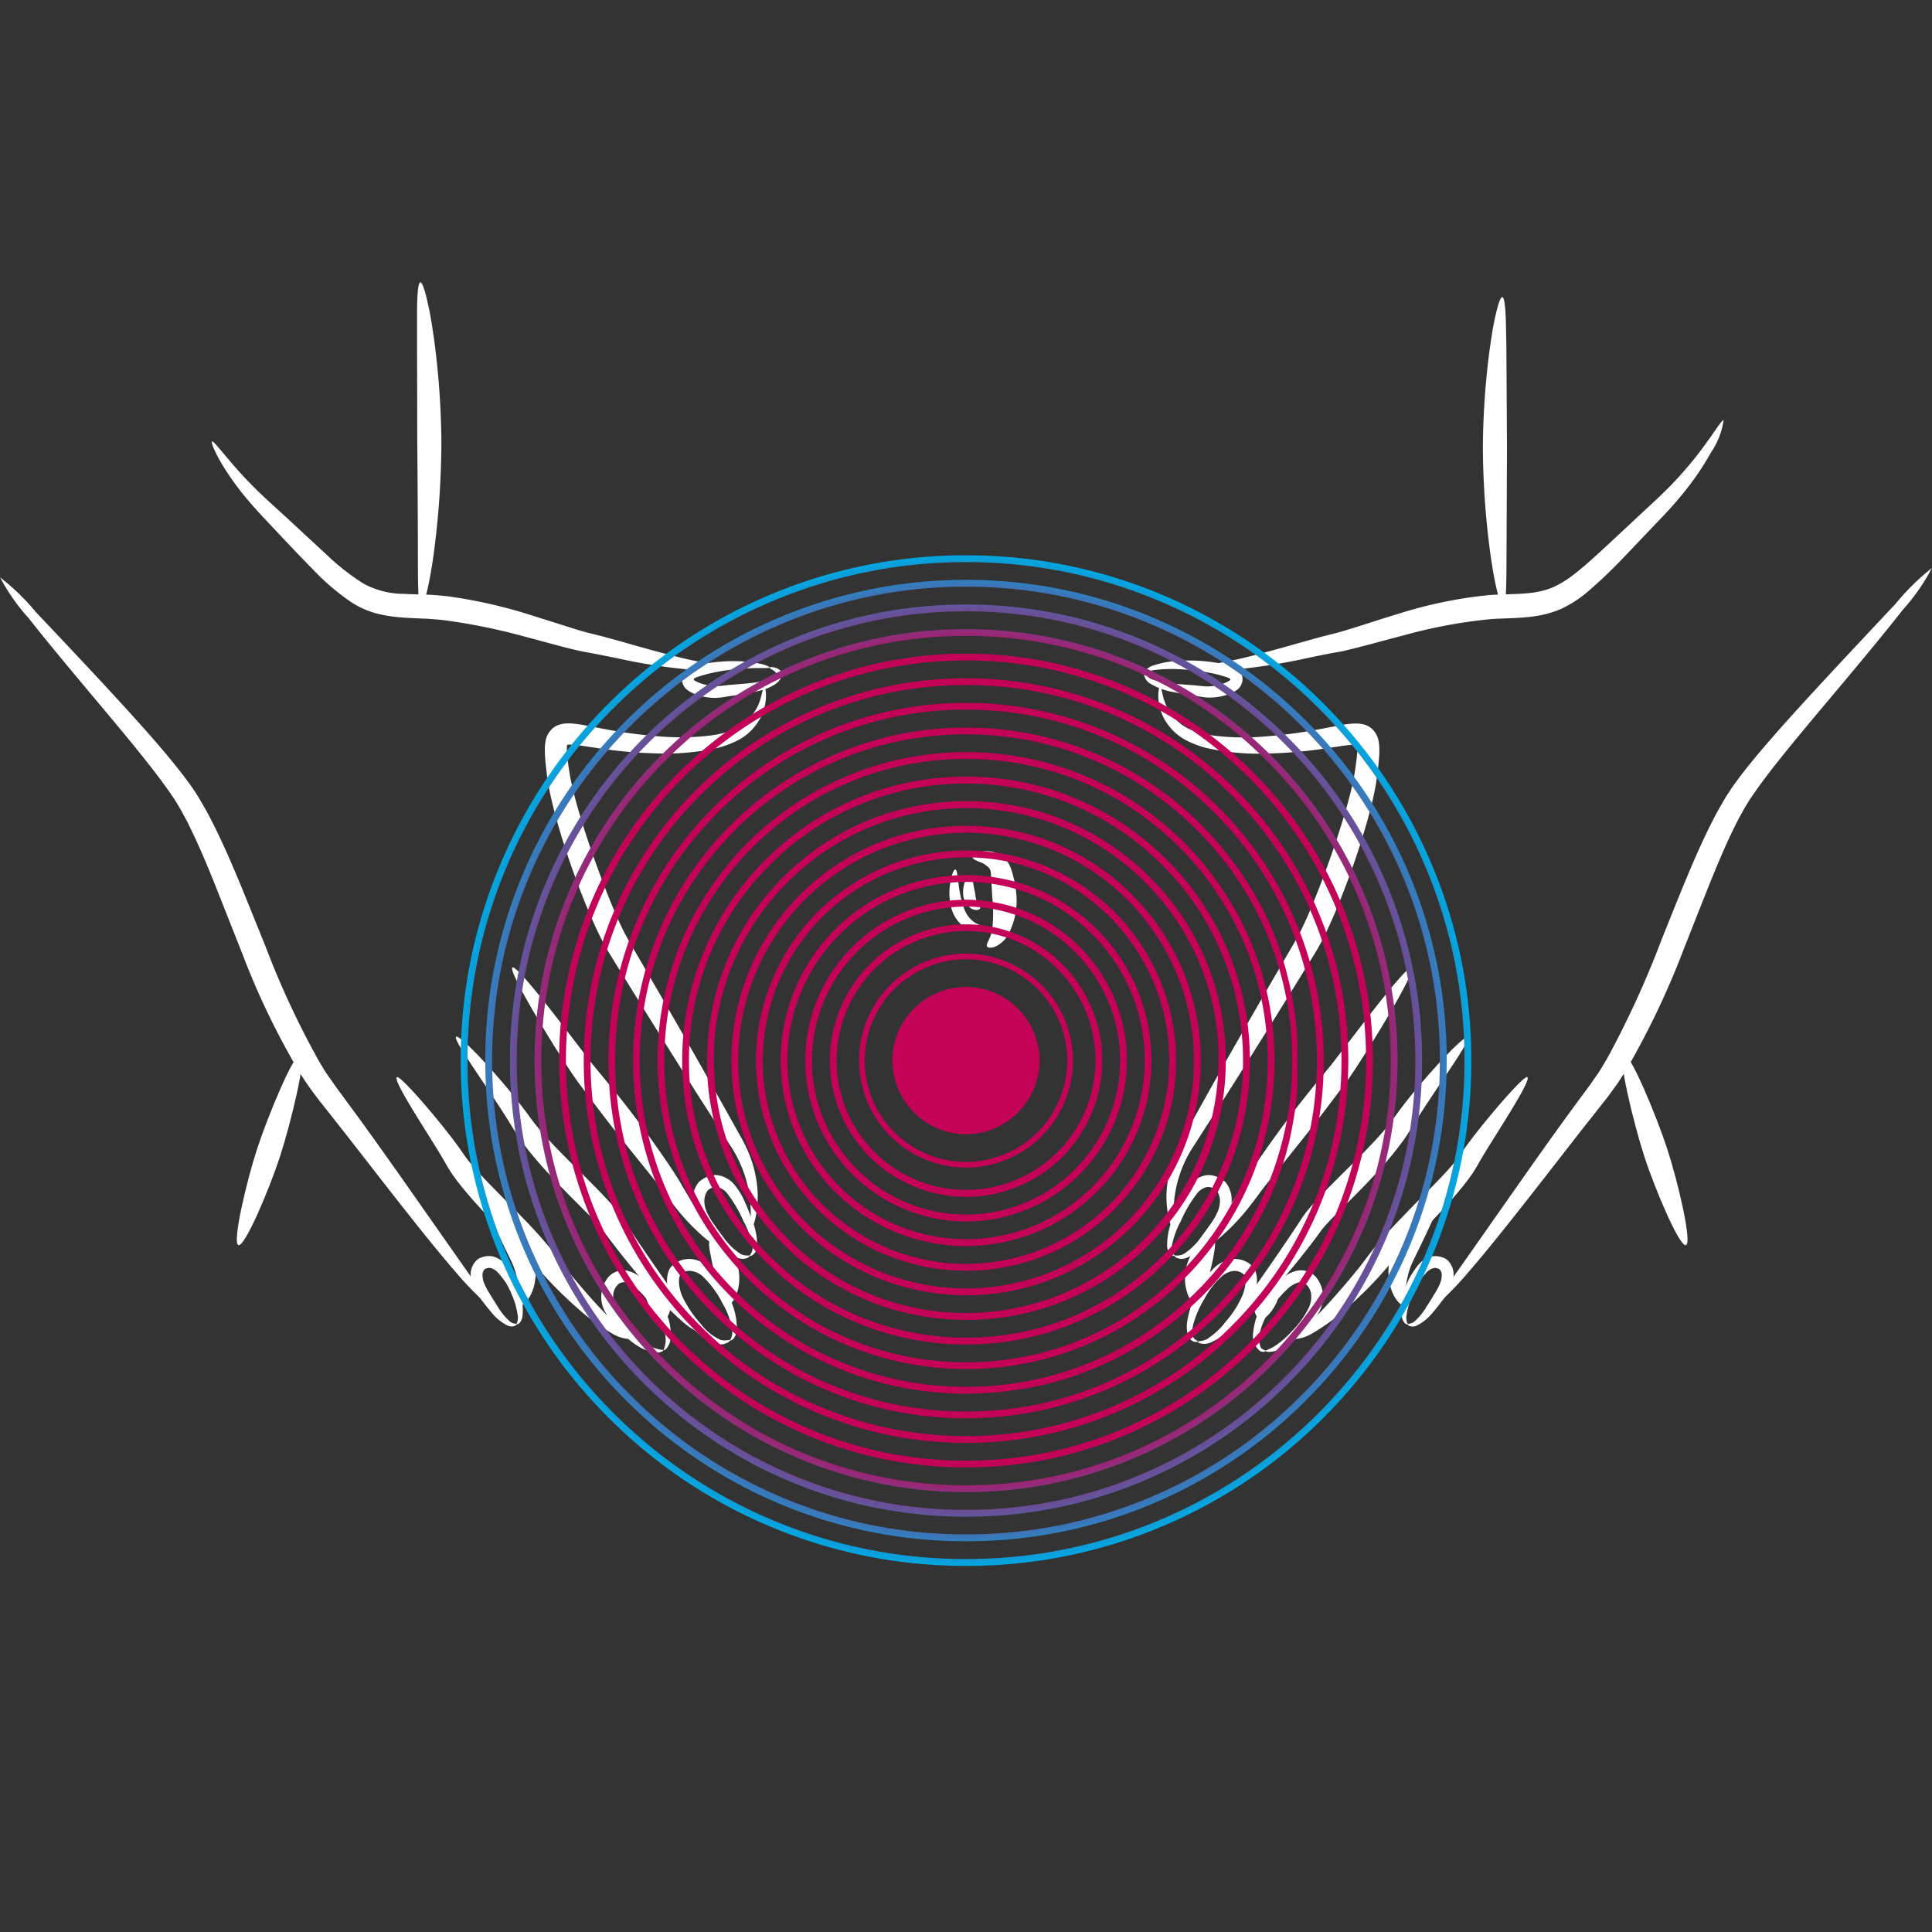 <svg xmlns="http://www.w3.org/2000/svg" xmlns:xlink="http://www.w3.org/1999/xlink" width="130" height="130" viewBox="0 0 130 130">
  <rect x="0" y="0" width="130" height="130" fill="#333333" stroke="none"/>
  <defs>
    <clipPath id="clip-path">
      <rect id="Rectangle_2572" data-name="Rectangle 2572" width="130" height="130" transform="translate(642 1342)" fill="none" stroke="#707070" stroke-width="1"/>
    </clipPath>
    <clipPath id="clip-path-2">
      <rect id="Rectangle_2559" data-name="Rectangle 2559" width="130" height="84.822" fill="#fff"/>
    </clipPath>
    <radialGradient id="radial-gradient" cx="0.5" cy="0.5" r="0.5" gradientUnits="objectBoundingBox">
      <stop offset="0" stop-color="#c40257"/>
      <stop offset="0.798" stop-color="#c40257"/>
      <stop offset="1" stop-color="#00a9e3"/>
    </radialGradient>
  </defs>
  <g id="Mask_Group_141" data-name="Mask Group 141" transform="translate(-642 -1342)" clip-path="url(#clip-path)">
    <g id="Group_25135" data-name="Group 25135" transform="translate(0 1.411)">
      <g id="Group_25130" data-name="Group 25130" transform="translate(642 1359.589)">
        <g id="Group_25094" data-name="Group 25094" clip-path="url(#clip-path-2)">
          <path id="Path_7479" data-name="Path 7479" d="M55.889,38.522c-.049-.108.045-.263.138-.461a2.589,2.589,0,0,0,.228-.771,10.278,10.278,0,0,0-.01-2.1c-.018-.311-.039-.7-.063-1.119-.043-.518,0-.6-.137-.806a1.6,1.6,0,0,0-.684-.435c-.241-.1-.415-.176-.435-.287s.138-.251.443-.346a1.816,1.816,0,0,1,.57-.074,1.66,1.66,0,0,1,1.461.927,1.75,1.75,0,0,1,.1.231c.03.081.057.163.07.21.033.114.066.228.093.341a7.127,7.127,0,0,1,.207,1.257,4.828,4.828,0,0,1-.548,2.631,1.892,1.892,0,0,1-.891.827c-.3.11-.5.067-.537-.029" transform="translate(10.522 6.155)" fill="#fff"/>
          <path id="Path_7480" data-name="Path 7480" d="M56.039,37.109c.012.1-.413.278-1.009.1a1.786,1.786,0,0,1-.805-.54,2.357,2.357,0,0,1-.436-.766,4.017,4.017,0,0,1-.132-1.764c.075-.572.247-1,.357-.985s.144.459.217.988a7.383,7.383,0,0,0,.325,1.5,1.965,1.965,0,0,0,.71,1.049c.356.242.772.3.773.418" transform="translate(10.271 6.352)" fill="#fff"/>
          <path id="Path_7481" data-name="Path 7481" d="M55.537,35.677c0,.056-.061.1-.169.125a.368.368,0,0,1-.194,0,.586.586,0,0,1-.236-.086,1.225,1.225,0,0,1-.535-.844,1.992,1.992,0,0,1,.091-.908c.1-.284.24-.487.35-.465s.169.248.222.51c.061.321.108.576.138.73a2.511,2.511,0,0,0,.114.545c.052.157.226.275.219.392" transform="translate(10.418 6.417)" fill="#fff"/>
          <path id="Path_7482" data-name="Path 7482" d="M33.046,65.609c-.018.052-.322-.079-.722-.444a20.647,20.647,0,0,1-1.562-1.647C29.5,62.075,27.848,60,26.02,57.658L23.171,54,21.69,52.122c-.248-.3-.5-.646-.746-.982s-.475-.682-.7-1.027a51.018,51.018,0,0,1-3.91-8.057c-.471-1.19-1-2.529-1.566-3.96S13.6,35.165,12.887,33.69l-.268-.554-.292-.539c-.188-.368-.4-.7-.616-1.046-.453-.682-.957-1.355-1.469-2.017-1.028-1.325-2.1-2.607-3.123-3.831-2.049-2.443-3.9-4.649-5.179-6.286A13.39,13.39,0,0,1,.007,16.66,15.171,15.171,0,0,1,2.418,19c1.426,1.506,3.4,3.59,5.565,5.942,1.08,1.181,2.209,2.425,3.309,3.744.548.661,1.09,1.338,1.6,2.059.251.369.5.747.71,1.128l.326.568.3.574c.782,1.529,1.426,3.05,2.02,4.479.578,1.426,1.116,2.761,1.6,3.949a58.028,58.028,0,0,0,3.675,7.874c.2.329.4.665.622.972s.431.629.682.956l1.427,1.942c.935,1.292,1.84,2.569,2.7,3.782,1.7,2.424,3.217,4.588,4.316,6.153.545.78,1,1.391,1.306,1.817s.5.608.481.665" transform="translate(0 3.191)" fill="#fff"/>
          <path id="Path_7483" data-name="Path 7483" d="M29.666,59.568c.012.021-.025.076-.135.123a.668.668,0,0,1-.485-.037,3.349,3.349,0,0,1-1.128-.951c-.184-.214-.367-.447-.547-.685a5.479,5.479,0,0,1-.524-.788,2.225,2.225,0,0,1-.269-1,1.324,1.324,0,0,1,.431-.988.767.767,0,0,1,.282-.158,1.426,1.426,0,0,1,.247-.073,1.294,1.294,0,0,1,.584.012,1.749,1.749,0,0,1,.915.657,4.518,4.518,0,0,1,.291.415l.129.2c.042.075.094.162.127.238a5.385,5.385,0,0,1,.329.92,4.063,4.063,0,0,1,.153,1.576.8.8,0,0,1-.212.472c-.1.087-.182.083-.187.062s.027-.076.056-.16a.95.95,0,0,0,.027-.391,5.318,5.318,0,0,0-.382-1.38,5.817,5.817,0,0,0-.375-.782c-.037-.064-.073-.11-.112-.169l-.138-.186c-.092-.12-.182-.238-.275-.338a1.065,1.065,0,0,0-.53-.366.517.517,0,0,0-.234.006,1.531,1.531,0,0,0-.161.054.56.56,0,0,0-.169.394,1.608,1.608,0,0,0,.15.658,5.938,5.938,0,0,0,.405.73c.153.25.3.493.449.719a4.342,4.342,0,0,0,.821,1.019c.238.2.437.136.468.192" transform="translate(5.091 10.533)" fill="#fff"/>
          <path id="Path_7484" data-name="Path 7484" d="M38.134,61.153c.012.023-.039.086-.17.132a1.1,1.1,0,0,1-.571.017,3.9,3.9,0,0,1-1.6-.881,8.77,8.77,0,0,1-.811-.765,4.493,4.493,0,0,1-.713-.975,2.09,2.09,0,0,1,.133-2.4l-.051.062c.021-.031.036-.048.049-.064a1.386,1.386,0,0,1,.541-.394,1.308,1.308,0,0,1,.722-.075,2.282,2.282,0,0,1,1.174.655,5.588,5.588,0,0,1,.436.472c.124.169.254.336.368.508a7.754,7.754,0,0,1,.6,1.053,3.387,3.387,0,0,1,.365,1.971,1.192,1.192,0,0,1-.254.572c-.1.118-.2.137-.211.11a1.835,1.835,0,0,0,.15-.714,3.532,3.532,0,0,0-.561-1.675,8.087,8.087,0,0,0-.632-.922c-.117-.153-.244-.293-.365-.438a5.071,5.071,0,0,0-.393-.379,1.627,1.627,0,0,0-.788-.425.565.565,0,0,0-.521.2s-.008.011,0,0l-.052.063a.957.957,0,0,0-.147.256,1.131,1.131,0,0,0-.076.368,1.821,1.821,0,0,0,.191.866A6.542,6.542,0,0,0,36.176,60a4.535,4.535,0,0,0,1.306,1,2.892,2.892,0,0,0,.652.153" transform="translate(6.504 10.688)" fill="#fff"/>
          <path id="Path_7485" data-name="Path 7485" d="M41.908,60.616c.011.025-.037.082-.154.155a.94.94,0,0,1-.593.118,3.244,3.244,0,0,1-1.646-.981,7.135,7.135,0,0,1-1.474-1.868,3.371,3.371,0,0,1-.366-1.2,2.309,2.309,0,0,1,.032-.634,1.658,1.658,0,0,1,.1-.317.6.6,0,0,1,.124-.2,1.078,1.078,0,0,1,.122-.123,1.667,1.667,0,0,1,1.249-.411,2.153,2.153,0,0,1,1.258.6,4.34,4.34,0,0,1,.817,1.047,9.393,9.393,0,0,1,.554,1.106,4.38,4.38,0,0,1,.431,2,1.037,1.037,0,0,1-.228.611c-.117.12-.219.12-.225.1s.045-.079.091-.191a1.146,1.146,0,0,0,.046-.523,4.978,4.978,0,0,0-.634-1.749,6.5,6.5,0,0,0-1.343-1.834,1.443,1.443,0,0,0-.826-.373.906.906,0,0,0-.649.222.3.3,0,0,0-.044.044s0,0,0,0a.98.98,0,0,0-.049.156,1.654,1.654,0,0,0-.03.409,2.86,2.86,0,0,0,.249.941,7.7,7.7,0,0,0,1.213,1.791,3.505,3.505,0,0,0,1.294,1.068c.375.125.661-.031.684.037" transform="translate(7.216 10.564)" fill="#fff"/>
          <path id="Path_7486" data-name="Path 7486" d="M42.958,55.841c.012.021-.035.082-.157.143a.867.867,0,0,1-.579.026,3.61,3.61,0,0,1-1.48-1.049c-.242-.251-.483-.528-.717-.814a4.7,4.7,0,0,1-.66-.981,2.452,2.452,0,0,1-.251-1.224,2.076,2.076,0,0,1,.144-.6,1.825,1.825,0,0,1,.138-.267,1.239,1.239,0,0,1,.087-.125.608.608,0,0,1,.144-.148,1.958,1.958,0,0,1,.511-.292,1.409,1.409,0,0,1,.69-.089,1.867,1.867,0,0,1,1.163.721,4.882,4.882,0,0,1,.641,1.081c.163.369.3.722.433,1.075a4.684,4.684,0,0,1,.391,1.9.8.8,0,0,1-.276.572c-.124.092-.212.091-.22.071-.035-.058.24-.212.18-.649a5.692,5.692,0,0,0-.6-1.673,8.721,8.721,0,0,0-1.112-1.889,1.162,1.162,0,0,0-.688-.421.9.9,0,0,0-.6.225c-.014.011,0,0-.011.011a.7.7,0,0,0-.043.062,1.052,1.052,0,0,0-.08.15,1.391,1.391,0,0,0-.1.359,1.8,1.8,0,0,0,.144.848,4.485,4.485,0,0,0,.512.877c.206.3.412.581.615.845a4.152,4.152,0,0,0,1.155,1.127c.342.187.6.067.628.127" transform="translate(7.492 9.657)" fill="#fff"/>
          <path id="Path_7487" data-name="Path 7487" d="M43.123,57.257c.014.02,0,.068-.068.107a.452.452,0,0,1-.311.015A2.416,2.416,0,0,1,41.9,56.9a14.368,14.368,0,0,1-2.1-2.218c-.186-.235-.373-.479-.558-.736-.1-.136-.175-.235-.266-.356s-.187-.24-.282-.361l-1.18-1.468c-.788-.976-1.548-1.926-2.166-2.725L34.329,47.7l-.562-.748c-.189-.255-.385-.506-.595-.807-.769-1.119-1.5-2.293-2.154-3.377-1.307-2.167-2.265-3.955-2.079-4.08s1.48,1.435,3.027,3.431l2.408,3.135,1.208,1.466c.385.473.739.92,1.05,1.321.622.8,1.349,1.784,2.078,2.818.365.52.729,1.047,1.08,1.585.086.136.173.272.259.406s.179.293.247.416c.147.259.3.512.447.759.6.985,1.169,1.848,1.6,2.43a4.91,4.91,0,0,0,.536.626c.127.125.2.126.242.174" transform="translate(5.539 7.411)" fill="#fff"/>
          <path id="Path_7488" data-name="Path 7488" d="M42.32,62.424c0,.027-.035.05-.119.056a.828.828,0,0,1-.294-.08,4.075,4.075,0,0,1-.85-.578,23.312,23.312,0,0,1-2.334-2.364c-.864-.978-1.775-2.09-2.623-3.214-.207-.269-.438-.61-.589-.79-.2-.228-.411-.458-.632-.683L33.61,53.5c-.784-.791-1.772-1.79-2.73-2.949-.24-.288-.475-.591-.7-.907s-.453-.664-.641-.969c-.373-.616-.767-1.221-1.147-1.8-1.531-2.3-2.81-4.124-2.633-4.269s1.761,1.427,3.556,3.585c.447.542.9,1.121,1.348,1.736a16.454,16.454,0,0,0,1.351,1.637c.963,1.041,1.965,1.993,2.75,2.785.393.4.827.834,1.279,1.329.225.245.455.511.686.808.262.356.4.6.6.891.757,1.139,1.568,2.315,2.3,3.366s1.4,1.984,1.889,2.637c.245.326.446.583.586.751s.214.228.22.288" transform="translate(4.931 8.161)" fill="#fff"/>
          <path id="Path_7489" data-name="Path 7489" d="M38.258,62.355c.025.048-.118.157-.371.132a2.6,2.6,0,0,1-.925-.319,13.945,13.945,0,0,1-2.492-1.828c-.454-.4-.916-.838-1.375-1.3-.228-.231-.455-.469-.678-.714l-.332-.374-.162-.192-.147-.167c-.8-.89-1.71-1.753-2.416-2.486s-1.6-1.663-2.484-2.73c-.219-.267-.437-.545-.648-.844a8.75,8.75,0,0,1-.571-.918c-.328-.568-.683-1.134-1.019-1.673-1.352-2.152-2.436-3.913-2.219-4.061.154-.1,1.544,1.388,3.156,3.4.4.505.815,1.038,1.218,1.616a8.561,8.561,0,0,0,.571.775c.2.244.419.487.641.726.889.953,1.8,1.843,2.517,2.577s1.573,1.613,2.413,2.673q.284.377.573.758t.587.733c.4.483.8.951,1.184,1.388a28.932,28.932,0,0,0,2.041,2.121,5.547,5.547,0,0,0,.659.527c.156.106.255.124.278.181" transform="translate(4.289 8.597)" fill="#fff"/>
          <path id="Path_7490" data-name="Path 7490" d="M36.746,56.134c.175-.141.515-.007.778.251a2.186,2.186,0,0,1,.561.869c.172.534.061,1.662-.384,1.753s-1.02-.815-1.169-1.279a2.5,2.5,0,0,1-.063-.89,1.02,1.02,0,0,1,.276-.7" transform="translate(6.984 10.743)" fill="#fff"/>
          <path id="Path_7491" data-name="Path 7491" d="M40.182,53.949c.179-.122.573.075.943.462a3.2,3.2,0,0,1,.82,3.173c-.161.584-.515.977-.726.888s-.285-.481-.422-.929-.307-.944-.405-1.285-.194-.848-.281-1.307-.12-.872.071-1" transform="translate(7.672 10.328)" fill="#fff"/>
          <path id="Path_7492" data-name="Path 7492" d="M27.418,51.624c.175-.141.736.236,1.326.835a8.6,8.6,0,0,1,1.532,2.1,5.738,5.738,0,0,1,.452,1.3,4.046,4.046,0,0,1,.008,1.587c-.193,1-.788,1.6-.974,1.467-.187-.113-.051-.773-.173-1.528a4.855,4.855,0,0,0-.3-1.12c-.141-.344-.334-.709-.471-.995-.28-.579-.688-1.432-1.019-2.164s-.555-1.345-.381-1.486" transform="translate(5.241 9.884)" fill="#fff"/>
          <path id="Path_7493" data-name="Path 7493" d="M45.519,22.8c.05,0,.139.254.125.744a3.3,3.3,0,0,1-.745,1.959,3.493,3.493,0,0,1-1.167.95,6.178,6.178,0,0,1-1.593.559,16.057,16.057,0,0,1-3.758.316,30.47,30.47,0,0,1-4.145-.371l-1.031-.153c-.17-.025-.33-.041-.49-.056l-.224-.013c-.063,0-.1,0-.155,0-.07.008-.08.037-.083.087l-.007.126,0,.214c.008.15.024.312.041.474.038.326.086.674.139,1l.085.478q.054.243.107.483c.149.642.324,1.276.509,1.893.369,1.232.769,2.4,1.149,3.441s.827,2.218,1.356,3.429c.137.3.273.605.422.9s.3.56.485.883q.54.928,1.1,1.889c1.485,2.557,3.025,5.242,4.408,7.692l1.929,3.452c.149.256.285.539.412.813a8.018,8.018,0,0,1,.315.817,7.826,7.826,0,0,1,.336,1.523,6.8,6.8,0,0,1-.092,2.223c-.114.512-.257.773-.309.757s-.023-.3-.017-.8a8.886,8.886,0,0,0-.206-2.079,8.245,8.245,0,0,0-1.229-2.807c-.654-1.021-1.376-2.145-2.134-3.328-1.507-2.372-3.148-4.991-4.7-7.5-.387-.628-.771-1.249-1.145-1.856-.18-.29-.388-.637-.554-.962s-.322-.646-.471-.962c-.576-1.263-1.043-2.457-1.433-3.531s-.788-2.268-1.15-3.553c-.182-.643-.353-1.311-.5-2.007-.035-.174-.069-.35-.1-.527s-.055-.362-.082-.546c-.049-.359-.086-.705-.119-1.076-.014-.188-.027-.377-.031-.578l0-.312c.011-.13.029-.268.05-.4a1.473,1.473,0,0,1,.465-.839,1.352,1.352,0,0,1,.419-.243,2.335,2.335,0,0,1,.469-.093c.124,0,.261-.008.374,0l.305.029c.191.025.381.051.559.085l1.049.2a32.684,32.684,0,0,0,3.967.552,16.621,16.621,0,0,0,3.54-.062,5.694,5.694,0,0,0,1.429-.365,3.462,3.462,0,0,0,.566-.294A3.3,3.3,0,0,0,45.321,23.5c.113-.435.137-.695.2-.7" transform="translate(5.895 4.369)" fill="#fff"/>
          <path id="Path_7494" data-name="Path 7494" d="M46.269,24.115c.007.051-.181.131-.54.189a7.709,7.709,0,0,1-1.524.038,37.377,37.377,0,0,1-4.956-.769l-1.468-.294-.757-.141c-.274-.05-.535-.112-.8-.173-1.044-.256-2.067-.548-3.078-.814a40.481,40.481,0,0,0-5.585-1.143c-.4-.038-.833-.086-1.28-.1l-.716-.032c-.249-.007-.509-.025-.775-.045a9.391,9.391,0,0,1-1.684-.257,5.9,5.9,0,0,1-1.7-.734,15.708,15.708,0,0,1-2.677-2.284c-.8-.807-1.559-1.612-2.281-2.381s-1.414-1.487-2.02-2.2a19.166,19.166,0,0,1-1.473-1.964c-.758-1.173-1.07-1.977-.979-2.028s.6.627,1.485,1.648c.444.51.99,1.1,1.631,1.724s1.394,1.282,2.164,2,1.582,1.463,2.4,2.221a15.657,15.657,0,0,0,2.512,1.973,5.68,5.68,0,0,0,2.73.69c.242.013.481.025.723.029l.724.023c.5.012.96.06,1.4.1a33.228,33.228,0,0,1,5.811,1.318c1,.315,2.017.636,3.018.952.244.07.489.144.723.2l.758.189c.505.131.989.268,1.463.4,1.885.539,3.554,1,4.769,1.259.607.126,1.1.211,1.438.26s.535.079.542.138" transform="translate(2.291 1.72)" fill="#fff"/>
          <path id="Path_7495" data-name="Path 7495" d="M44.4,21.82c.007-.026.077-.039.2-.026a1.072,1.072,0,0,1,.237.051.706.706,0,0,1,.322.213.381.381,0,0,1,.012.452.686.686,0,0,1-.163.241,1.032,1.032,0,0,1-.188.166,3.11,3.11,0,0,1-.934.421,16.633,16.633,0,0,1-2.141.4l-.53.086a3.326,3.326,0,0,1-.581.035,3.666,3.666,0,0,1-1.041-.179,2.879,2.879,0,0,1-.424-.172,2.21,2.21,0,0,1-.229-.131,1.265,1.265,0,0,1-.127-.1.913.913,0,0,1-.145-.162,1.474,1.474,0,0,1-.086-.164.981.981,0,0,1-.061-.194.767.767,0,0,1,.046-.461.876.876,0,0,1,.276-.344,1.227,1.227,0,0,1,.326-.173,7.882,7.882,0,0,1,1.049-.249,10.987,10.987,0,0,1,2.038-.136,7.836,7.836,0,0,1,1.556.178c.384.089.6.2.586.245s-.243.036-.621.036-.906.01-1.5.066a14.063,14.063,0,0,0-1.916.3,8.414,8.414,0,0,0-.929.279.449.449,0,0,0-.108.067c-.03.027-.026.03-.026.032l0,.007a.08.08,0,0,1,.013.027c.006.013.024.039.023.039s0,0,0,0a.517.517,0,0,0,.048.035c.042.025.091.052.143.077a2.733,2.733,0,0,0,.317.125,3.337,3.337,0,0,0,.822.155,2.9,2.9,0,0,0,.454-.008l.534-.06c.73-.068,1.464-.1,2.1-.219a3.028,3.028,0,0,0,.825-.244.739.739,0,0,0,.145-.091.232.232,0,0,0,.076-.063.154.154,0,0,0,.049-.186.419.419,0,0,0-.125-.137c-.051-.039-.123-.079-.17-.108-.1-.06-.161-.1-.154-.129" transform="translate(7.376 4.098)" fill="#fff"/>
          <path id="Path_7496" data-name="Path 7496" d="M13.478,56.43c-.427-.139.54-4.269,1.262-6.479s2.5-6.5,2.931-6.363S17,48.245,16.283,50.456s-2.378,6.114-2.8,5.975" transform="translate(2.562 8.35)" fill="#fff"/>
          <path id="Path_7497" data-name="Path 7497" d="M23.776,0c.112-.012.26.4.427,1.09.081.344.174.757.257,1.22s.158.977.237,1.522a55.2,55.2,0,0,1,.491,6.738,57.877,57.877,0,0,1-.435,7.073c-.285,2.345-.714,4.2-.939,4.165s-.2-1.9-.207-4.236-.023-5.127-.043-6.993c0-1.86-.008-4.481-.013-6.667,0-.542,0-1.057,0-1.523s0-.884.018-1.237c.027-.7.092-1.139.2-1.152" transform="translate(4.511 0)" fill="#fff"/>
          <path id="Path_7498" data-name="Path 7498" d="M80.93,65.71c-.021-.057.172-.245.489-.673s.772-1.051,1.325-1.842l4.377-6.237c.867-1.23,1.785-2.524,2.735-3.833.475-.654.958-1.312,1.449-1.967.244-.328.45-.642.678-.963s.412-.667.62-1a63.838,63.838,0,0,0,3.681-8.014c.481-1.2,1.02-2.558,1.621-4.006s1.268-2.991,2.088-4.534c.21-.385.434-.767.659-1.151l.374-.568c.128-.186.261-.361.392-.542.529-.715,1.084-1.392,1.647-2.054,1.125-1.321,2.271-2.582,3.367-3.776,2.2-2.382,4.192-4.5,5.631-6.031a15.823,15.823,0,0,1,2.43-2.389,13.625,13.625,0,0,1-1.951,2.8c-1.3,1.662-3.165,3.9-5.248,6.376-1.038,1.238-2.129,2.537-3.189,3.871-.529.668-1.05,1.345-1.528,2.033l-.352.516-.321.517c-.2.362-.4.722-.587,1.089-.741,1.48-1.366,3-1.941,4.442s-1.109,2.8-1.587,4.011a55.494,55.494,0,0,1-3.907,8.185c-.231.348-.442.708-.692,1.049s-.5.692-.757,1.01l-1.5,1.9-2.888,3.708c-1.852,2.372-3.525,4.478-4.8,5.942a21.5,21.5,0,0,1-1.58,1.673c-.405.369-.713.5-.73.452" transform="translate(15.503 3.09)" fill="#fff"/>
          <path id="Path_7499" data-name="Path 7499" d="M79.561,59.568c.03-.056.23.011.468-.192a4.312,4.312,0,0,0,.82-1.019c.148-.225.3-.468.449-.719a5.8,5.8,0,0,0,.406-.73,1.608,1.608,0,0,0,.15-.658.56.56,0,0,0-.169-.394,1.682,1.682,0,0,0-.161-.054.522.522,0,0,0-.235-.006,1.063,1.063,0,0,0-.529.366c-.093.1-.184.218-.275.338l-.138.186c-.039.06-.076.1-.112.169a5.817,5.817,0,0,0-.375.782,5.376,5.376,0,0,0-.384,1.38.967.967,0,0,0,.029.391c.029.083.07.13.056.16s-.088.025-.187-.062a.8.8,0,0,1-.212-.472,4.063,4.063,0,0,1,.153-1.576,5.386,5.386,0,0,1,.329-.92c.032-.076.086-.163.128-.238l.129-.2a4.293,4.293,0,0,1,.291-.415,1.749,1.749,0,0,1,.915-.657,1.294,1.294,0,0,1,.584-.012,1.426,1.426,0,0,1,.247.073.767.767,0,0,1,.282.158,1.324,1.324,0,0,1,.431.988,2.225,2.225,0,0,1-.269,1,5.384,5.384,0,0,1-.525.788c-.179.238-.362.471-.547.685a3.335,3.335,0,0,1-1.127.951.668.668,0,0,1-.485.037c-.11-.046-.147-.1-.135-.123" transform="translate(15.16 10.533)" fill="#fff"/>
          <path id="Path_7500" data-name="Path 7500" d="M71.6,61.215c0-.056.24-.092.57-.294a5.776,5.776,0,0,0,1.181-1.01A6.088,6.088,0,0,0,74.5,58.331a1.787,1.787,0,0,0,.176-.845,1.123,1.123,0,0,0-.077-.366,1.242,1.242,0,0,0-.075-.155,1.022,1.022,0,0,0-.075-.1h0L74.4,56.8a.713.713,0,0,0-.149-.125.584.584,0,0,0-.483-.051,1.735,1.735,0,0,0-.657.388A7.2,7.2,0,0,0,71.9,58.467a4.529,4.529,0,0,0-.693,1.569,1.833,1.833,0,0,0-.018.649,1.208,1.208,0,0,0,.068.243.358.358,0,0,0,.1.144c.126.085.259.106.253.142s-.1.092-.346.033a1.3,1.3,0,0,1-.494-1.258,4.473,4.473,0,0,1,.584-1.846,6.939,6.939,0,0,1,1.257-1.7,2.39,2.39,0,0,1,.943-.585,1.353,1.353,0,0,1,1.524.492l-.051-.062a2.073,2.073,0,0,1,.142,2.359,4.257,4.257,0,0,1-.67.938,7.977,7.977,0,0,1-.758.729,4.5,4.5,0,0,1-1.438.884c-.419.139-.7.069-.692.019" transform="translate(13.555 10.687)" fill="#fff"/>
          <path id="Path_7501" data-name="Path 7501" d="M67.763,60.718c.017-.06.3.006.661-.21a5.046,5.046,0,0,0,1.246-1.187A6.433,6.433,0,0,0,70.8,57.5a2.282,2.282,0,0,0,.154-.935,1.1,1.1,0,0,0-.079-.353s0,0-.006,0a.381.381,0,0,0-.055-.051.722.722,0,0,0-.132-.091.9.9,0,0,0-.584-.107,1.514,1.514,0,0,0-.7.329,5.5,5.5,0,0,0-1.2,1.544,6.688,6.688,0,0,0-.733,1.666c-.135.5-.083.925.086,1.04.135.085.214.15.2.18s-.1.024-.284-.018a.673.673,0,0,1-.384-.473,2.071,2.071,0,0,1-.049-.8,6.051,6.051,0,0,1,.6-1.887,5.6,5.6,0,0,1,1.27-1.839,2.213,2.213,0,0,1,1.059-.53,1.664,1.664,0,0,1,1.107.189,1.5,1.5,0,0,1,.257.18,1.121,1.121,0,0,1,.123.117.625.625,0,0,1,.138.2,1.765,1.765,0,0,1,.148.664,2.908,2.908,0,0,1-.25,1.255,6.267,6.267,0,0,1-1.4,1.935A4.255,4.255,0,0,1,68.547,60.8a1.089,1.089,0,0,1-.6.036c-.137-.041-.2-.093-.188-.118" transform="translate(12.841 10.564)" fill="#fff"/>
          <path id="Path_7502" data-name="Path 7502" d="M66.405,55.841c.027-.061.286.06.628-.127a4.152,4.152,0,0,0,1.155-1.127c.2-.263.409-.549.615-.845a4.485,4.485,0,0,0,.512-.877,1.8,1.8,0,0,0,.144-.848,1.391,1.391,0,0,0-.1-.359,1.052,1.052,0,0,0-.08-.15.7.7,0,0,0-.043-.062c-.012-.014,0,0-.011-.011a.9.9,0,0,0-.6-.225,1.162,1.162,0,0,0-.688.421,8.721,8.721,0,0,0-1.112,1.889,5.692,5.692,0,0,0-.6,1.673c-.06.437.214.591.18.649-.008.019-.1.02-.22-.071a.8.8,0,0,1-.276-.572,4.7,4.7,0,0,1,.39-1.9c.131-.353.27-.705.434-1.075a4.882,4.882,0,0,1,.641-1.081,1.867,1.867,0,0,1,1.163-.721,1.409,1.409,0,0,1,.69.089,1.958,1.958,0,0,1,.511.292.608.608,0,0,1,.144.148,1.239,1.239,0,0,1,.087.125,1.825,1.825,0,0,1,.138.267,2.076,2.076,0,0,1,.144.6A2.452,2.452,0,0,1,70,53.167a4.7,4.7,0,0,1-.66.981c-.235.286-.475.562-.717.814a3.613,3.613,0,0,1-1.481,1.049.864.864,0,0,1-.578-.026c-.123-.061-.169-.122-.157-.143" transform="translate(12.624 9.657)" fill="#fff"/>
          <path id="Path_7503" data-name="Path 7503" d="M67.825,57.257c.043-.048.114-.049.242-.174a4.91,4.91,0,0,0,.536-.626c.435-.581,1-1.444,1.6-2.43.149-.247.3-.5.447-.759.068-.123.164-.279.247-.416s.173-.27.259-.406c.35-.537.715-1.065,1.08-1.585.729-1.034,1.456-2.016,2.078-2.818.311-.4.665-.848,1.05-1.321l1.208-1.466,2.408-3.135c1.547-2,2.841-3.557,3.027-3.431s-.772,1.912-2.079,4.08c-.659,1.084-1.386,2.258-2.153,3.377-.211.3-.406.552-.6.807l-.562.748L75.6,49.038c-.618.8-1.379,1.749-2.166,2.725l-1.18,1.468c-.1.122-.188.242-.282.361s-.169.22-.265.356c-.186.257-.373.5-.559.736a14.367,14.367,0,0,1-2.1,2.218,2.406,2.406,0,0,1-.848.478.452.452,0,0,1-.311-.015c-.07-.039-.082-.087-.068-.107" transform="translate(12.992 7.411)" fill="#fff"/>
          <path id="Path_7504" data-name="Path 7504" d="M69.008,62.424c.006-.061.08-.112.22-.288s.342-.424.586-.751c.49-.653,1.155-1.584,1.889-2.637s1.545-2.227,2.3-3.366c.2-.292.335-.535.6-.891.231-.3.461-.562.686-.808.452-.494.885-.933,1.28-1.329.785-.791,1.786-1.743,2.749-2.785a16.455,16.455,0,0,0,1.351-1.637c.443-.615.9-1.194,1.348-1.736,1.794-2.158,3.386-3.726,3.556-3.585s-1.1,1.972-2.633,4.269c-.379.574-.775,1.18-1.147,1.8-.188.305-.415.665-.641.969s-.464.618-.7.907c-.958,1.159-1.946,2.158-2.73,2.949l-1.269,1.271c-.22.225-.435.455-.632.683-.15.18-.381.521-.589.79-.847,1.124-1.759,2.235-2.623,3.214a23.187,23.187,0,0,1-2.334,2.364,4.076,4.076,0,0,1-.85.578.822.822,0,0,1-.294.08c-.085-.006-.118-.029-.119-.056" transform="translate(13.22 8.161)" fill="#fff"/>
          <path id="Path_7505" data-name="Path 7505" d="M72.956,62.355c.023-.057.119-.075.276-.181a5.548,5.548,0,0,0,.659-.527,28.951,28.951,0,0,0,2.04-2.121c.388-.437.79-.906,1.187-1.388.2-.242.4-.486.587-.733s.382-.506.573-.758c.84-1.059,1.7-1.93,2.413-2.673s1.626-1.624,2.517-2.577c.222-.238.441-.481.641-.726a8.564,8.564,0,0,0,.571-.775c.4-.578.816-1.111,1.218-1.616,1.612-2.009,3-3.5,3.156-3.4.217.148-.867,1.909-2.219,4.061-.336.539-.692,1.1-1.019,1.673a8.951,8.951,0,0,1-.571.918c-.211.3-.429.577-.649.844-.879,1.066-1.769,1.992-2.483,2.73s-1.613,1.6-2.418,2.486l-.145.167-.162.192-.332.374q-.336.366-.679.714c-.458.461-.921.9-1.375,1.3a13.9,13.9,0,0,1-2.492,1.828,2.6,2.6,0,0,1-.923.319c-.254.025-.4-.085-.371-.132" transform="translate(13.975 8.597)" fill="#fff"/>
          <path id="Path_7506" data-name="Path 7506" d="M72.191,56.134a1.015,1.015,0,0,1,.276.7,2.5,2.5,0,0,1-.063.89c-.149.464-.735,1.367-1.169,1.279s-.555-1.219-.384-1.753a2.195,2.195,0,0,1,.56-.869c.265-.259.6-.392.779-.251" transform="translate(13.558 10.743)" fill="#fff"/>
          <path id="Path_7507" data-name="Path 7507" d="M68.806,53.949c.191.13.144.542.071,1s-.194.965-.281,1.307-.281.835-.406,1.285-.218.845-.422.929-.562-.3-.726-.888a3.192,3.192,0,0,1,.821-3.173c.368-.387.765-.584.943-.462" transform="translate(12.82 10.328)" fill="#fff"/>
          <path id="Path_7508" data-name="Path 7508" d="M81.8,51.624c.174.141-.055.754-.381,1.486s-.739,1.585-1.019,2.164c-.137.286-.33.651-.471.995a4.855,4.855,0,0,0-.3,1.12c-.122.754.014,1.414-.173,1.528-.186.129-.78-.465-.974-1.467a4.046,4.046,0,0,1,.008-1.587,5.738,5.738,0,0,1,.452-1.3,8.6,8.6,0,0,1,1.532-2.1c.59-.6,1.151-.976,1.326-.835" transform="translate(15.02 9.884)" fill="#fff"/>
          <path id="Path_7509" data-name="Path 7509" d="M65.535,22.8c.061,0,.085.262.2.7a3.3,3.3,0,0,0,1.355,1.963,3.462,3.462,0,0,0,.566.294,5.694,5.694,0,0,0,1.429.365,16.621,16.621,0,0,0,3.54.062,32.684,32.684,0,0,0,3.967-.552l1.049-.2c.178-.033.368-.06.559-.085l.305-.029c.113-.006.25,0,.374,0a2.335,2.335,0,0,1,.469.093,1.352,1.352,0,0,1,.419.243,1.473,1.473,0,0,1,.465.839c.021.131.039.269.05.4l0,.312c0,.2-.017.39-.031.578-.033.371-.07.717-.119,1.076-.027.184-.055.365-.082.546s-.07.353-.1.527c-.144.7-.315,1.363-.5,2.007-.362,1.286-.76,2.48-1.15,3.553s-.858,2.268-1.433,3.531c-.149.316-.3.635-.471.962s-.375.672-.554.962c-.374.608-.758,1.229-1.145,1.856-1.551,2.511-3.192,5.13-4.7,7.5-.758,1.183-1.479,2.307-2.134,3.328a8.245,8.245,0,0,0-1.229,2.807,8.886,8.886,0,0,0-.206,2.079c.006.5.038.779-.017.8s-.194-.244-.307-.757a6.758,6.758,0,0,1-.093-2.223,7.826,7.826,0,0,1,.336-1.523A8.308,8.308,0,0,1,66.663,54c.128-.274.263-.556.412-.813L69,49.735c1.382-2.45,2.923-5.134,4.408-7.692q.558-.96,1.1-1.889c.189-.323.34-.584.485-.883s.285-.6.422-.9c.529-1.212.976-2.384,1.357-3.429s.778-2.209,1.147-3.441c.185-.617.36-1.251.509-1.893q.054-.24.107-.483l.085-.478c.055-.328.1-.676.139-1,.018-.162.033-.324.041-.474l0-.214L78.8,26.83c0-.05-.013-.079-.083-.087-.052,0-.092-.006-.155,0l-.224.013c-.16.015-.319.031-.49.056l-1.031.153a30.47,30.47,0,0,1-4.145.371,16.057,16.057,0,0,1-3.758-.316,6.178,6.178,0,0,1-1.593-.559,3.493,3.493,0,0,1-1.167-.95,3.3,3.3,0,0,1-.745-1.959c-.014-.49.075-.747.125-.744" transform="translate(12.53 4.369)" fill="#fff"/>
          <path id="Path_7510" data-name="Path 7510" d="M67.909,24.344c.007-.061.21-.087.564-.138s.866-.139,1.5-.272c1.265-.267,3-.758,4.968-1.314.492-.138,1-.279,1.531-.41.278-.068.509-.126.76-.2s.505-.147.764-.229c1.03-.322,2.095-.677,3.155-.991a29.629,29.629,0,0,1,6.095-1.245c.947-.066,1.9-.033,2.868-.157a5.52,5.52,0,0,0,1.366-.359,6.9,6.9,0,0,0,1.3-.78c.864-.658,1.723-1.462,2.573-2.25l2.5-2.332c.814-.742,1.535-1.441,2.16-2.135s1.147-1.341,1.565-1.907c.836-1.132,1.282-1.892,1.391-1.84a5.176,5.176,0,0,1-.858,2.181,18.033,18.033,0,0,1-1.4,2.144,26.007,26.007,0,0,1-2.054,2.374l-2.36,2.477a32.874,32.874,0,0,1-2.6,2.47,8.146,8.146,0,0,1-1.587,1.014,6.862,6.862,0,0,1-1.771.517c-1.134.167-2.167.142-2.978.2a34.115,34.115,0,0,0-5.814,1.068l-3.191.846c-.268.069-.541.133-.814.2s-.568.114-.814.157c-.511.094-1.024.2-1.523.3a39.784,39.784,0,0,1-5.151.825,8.031,8.031,0,0,1-1.585-.026c-.373-.056-.57-.138-.562-.189" transform="translate(13.009 1.492)" fill="#fff"/>
          <path id="Path_7511" data-name="Path 7511" d="M64.661,22.233c.03.007.033.068.113.138a1.112,1.112,0,0,0,.372.251,5.715,5.715,0,0,0,1.6.306l1.043.079c.359.018.764.087,1.057.089a3.211,3.211,0,0,0,.923-.138,2.636,2.636,0,0,0,.4-.151,1.756,1.756,0,0,0,.16-.087l.055-.039c.012-.011.006,0,.007-.007h0a.175.175,0,0,1,.02-.037.132.132,0,0,1,.011-.029s0,0,0,0,.007,0-.023-.024a.48.48,0,0,0-.108-.063,7.851,7.851,0,0,0-1-.287,14.145,14.145,0,0,0-2.194-.29,9.172,9.172,0,0,0-1.783.049,1.652,1.652,0,0,0-.49.135c-.1.048-.133.113-.162.1s-.049-.1.055-.228a1.229,1.229,0,0,1,.514-.316,6.454,6.454,0,0,1,1.867-.317,11.343,11.343,0,0,1,2.333.129,7.41,7.41,0,0,1,1.127.27,1.259,1.259,0,0,1,.341.185.868.868,0,0,1,.278.363.794.794,0,0,1,.035.464,1.342,1.342,0,0,1-.062.188c-.026.052-.049.093-.086.157l-.026.033a.8.8,0,0,1-.147.15,1.548,1.548,0,0,1-.13.092,2.452,2.452,0,0,1-.251.135,3.389,3.389,0,0,1-.525.186,3.715,3.715,0,0,1-1.164.119c-.43-.033-.747-.122-1.109-.168s-.71-.111-1.047-.18a4.483,4.483,0,0,1-1.675-.6.952.952,0,0,1-.356-.448c-.055-.136.007-.229.031-.214" transform="translate(12.377 4.092)" fill="#fff"/>
          <path id="Path_7512" data-name="Path 7512" d="M95.892,56.43c-.427.139-2.084-3.765-2.8-5.975s-1.815-6.728-1.388-6.867,2.209,4.153,2.931,6.363,1.688,6.339,1.262,6.479" transform="translate(17.548 8.35)" fill="#fff"/>
          <path id="Path_7513" data-name="Path 7513" d="M85.045.833c.112.011.181.428.219,1.1.019.335.026.734.035,1.18s.02.937.023,1.454c.013,2.088.029,4.589.039,6.363-.007,1.775-.019,4.434-.029,6.675s0,4.016-.22,4.045-.643-1.735-.926-3.973a55.384,55.384,0,0,1-.448-6.748A52.828,52.828,0,0,1,84.175,4.5c.073-.52.145-1.01.219-1.454s.163-.836.239-1.167c.157-.659.3-1.055.411-1.043" transform="translate(16.041 0.16)" fill="#fff"/>
        </g>
      </g>
      <path id="Union_22" data-name="Union 22" d="M-10272.233,86.326a33.846,33.846,0,0,1-10.808-7.284,33.918,33.918,0,0,1-7.287-10.807A33.819,33.819,0,0,1-10293,55a33.779,33.779,0,0,1,2.673-13.232,33.918,33.918,0,0,1,7.287-10.807,33.909,33.909,0,0,1,10.808-7.288A33.786,33.786,0,0,1-10259,21a33.779,33.779,0,0,1,13.232,2.673,33.909,33.909,0,0,1,10.808,7.288,33.862,33.862,0,0,1,7.284,10.807A33.761,33.761,0,0,1-10225,55a33.8,33.8,0,0,1-2.673,13.235,33.862,33.862,0,0,1-7.284,10.807,33.846,33.846,0,0,1-10.808,7.284A33.779,33.779,0,0,1-10259,89,33.786,33.786,0,0,1-10272.233,86.326Zm.179-62.231a33.479,33.479,0,0,0-10.662,7.185,33.475,33.475,0,0,0-7.188,10.662A33.333,33.333,0,0,0-10292.541,55a33.305,33.305,0,0,0,2.636,13.054,33.439,33.439,0,0,0,7.188,10.662,33.423,33.423,0,0,0,10.662,7.188A33.341,33.341,0,0,0-10259,88.536a33.323,33.323,0,0,0,13.054-2.633,33.412,33.412,0,0,0,10.662-7.188,33.441,33.441,0,0,0,7.188-10.662A33.379,33.379,0,0,0-10225.461,55a33.4,33.4,0,0,0-2.633-13.057,33.441,33.441,0,0,0-7.188-10.662,33.468,33.468,0,0,0-10.662-7.185A33.268,33.268,0,0,0-10259,21.459,33.285,33.285,0,0,0-10272.055,24.1Zm.463,60.706a32.269,32.269,0,0,1-10.28-6.934,32.2,32.2,0,0,1-6.932-10.278,32.153,32.153,0,0,1-2.543-12.59,32.141,32.141,0,0,1,2.543-12.59,32.212,32.212,0,0,1,6.932-10.281,32.2,32.2,0,0,1,10.28-6.93A32.147,32.147,0,0,1-10259,22.653a32.124,32.124,0,0,1,12.587,2.544,32.191,32.191,0,0,1,10.282,6.93,32.282,32.282,0,0,1,6.934,10.281,32.22,32.22,0,0,1,2.54,12.59,32.22,32.22,0,0,1-2.54,12.59,32.268,32.268,0,0,1-6.934,10.278,32.255,32.255,0,0,1-10.282,6.934A32.121,32.121,0,0,1-10259,87.342,32.143,32.143,0,0,1-10271.592,84.8Zm.183-59.181a31.657,31.657,0,0,0-10.136,6.831,31.8,31.8,0,0,0-6.832,10.136A31.681,31.681,0,0,0-10290.884,55a31.641,31.641,0,0,0,2.507,12.408,31.725,31.725,0,0,0,6.832,10.136,31.721,31.721,0,0,0,10.136,6.834,31.624,31.624,0,0,0,12.411,2.5,31.61,31.61,0,0,0,12.408-2.5,31.764,31.764,0,0,0,10.136-6.834,31.843,31.843,0,0,0,6.835-10.136,31.622,31.622,0,0,0,2.5-12.408,31.662,31.662,0,0,0-2.5-12.412,31.917,31.917,0,0,0-6.835-10.136,31.7,31.7,0,0,0-10.136-6.831A31.613,31.613,0,0,0-10259,23.113,31.627,31.627,0,0,0-10271.409,25.62Zm.463,57.656a30.619,30.619,0,0,1-9.756-6.576,30.629,30.629,0,0,1-6.576-9.755A30.55,30.55,0,0,1-10289.689,55a30.526,30.526,0,0,1,2.411-11.945,30.629,30.629,0,0,1,6.576-9.755,30.673,30.673,0,0,1,9.756-6.576A30.552,30.552,0,0,1-10259,24.31a30.548,30.548,0,0,1,11.945,2.412,30.646,30.646,0,0,1,9.752,6.576,30.552,30.552,0,0,1,6.577,9.755A30.474,30.474,0,0,1-10228.312,55a30.5,30.5,0,0,1-2.411,11.945,30.552,30.552,0,0,1-6.577,9.755,30.592,30.592,0,0,1-9.752,6.576A30.489,30.489,0,0,1-10259,85.688,30.492,30.492,0,0,1-10270.946,83.276Zm.179-56.131a30.165,30.165,0,0,0-9.61,6.477,30.236,30.236,0,0,0-6.477,9.607,30.077,30.077,0,0,0-2.375,11.77,30.048,30.048,0,0,0,2.375,11.767,30.162,30.162,0,0,0,6.477,9.607,30.165,30.165,0,0,0,9.61,6.48,30,30,0,0,0,11.77,2.375,30,30,0,0,0,11.764-2.375,30.046,30.046,0,0,0,9.61-6.48,30.16,30.16,0,0,0,6.48-9.607A30.043,30.043,0,0,0-10228.77,55a30.1,30.1,0,0,0-2.374-11.77,30.16,30.16,0,0,0-6.48-9.607,30.143,30.143,0,0,0-9.61-6.477A30.082,30.082,0,0,0-10259,24.77,30.086,30.086,0,0,0-10270.768,27.145Zm.467,54.606a28.928,28.928,0,0,1-9.229-6.222,28.908,28.908,0,0,1-6.223-9.229,28.886,28.886,0,0,1-2.282-11.3,28.9,28.9,0,0,1,2.282-11.3,28.93,28.93,0,0,1,6.223-9.226,28.929,28.929,0,0,1,9.229-6.222,28.841,28.841,0,0,1,11.3-2.283,28.834,28.834,0,0,1,11.3,2.283,28.931,28.931,0,0,1,9.228,6.222,28.927,28.927,0,0,1,6.222,9.226,28.833,28.833,0,0,1,2.283,11.3,28.817,28.817,0,0,1-2.283,11.3,28.9,28.9,0,0,1-6.222,9.229,28.931,28.931,0,0,1-9.228,6.222,28.834,28.834,0,0,1-11.3,2.283A28.841,28.841,0,0,1-10270.3,81.751Zm-8.905-46.958A28.392,28.392,0,0,0-10287.572,55a28.392,28.392,0,0,0,8.366,20.205A28.385,28.385,0,0,0-10259,83.574a28.389,28.389,0,0,0,20.205-8.369A28.4,28.4,0,0,0-10230.426,55a28.4,28.4,0,0,0-8.367-20.205A28.4,28.4,0,0,0-10259,26.424,28.387,28.387,0,0,0-10279.206,34.793Zm9.549,45.433a27.363,27.363,0,0,1-8.7-5.868,27.276,27.276,0,0,1-5.865-8.7A27.163,27.163,0,0,1-10286.378,55a27.191,27.191,0,0,1,2.153-10.658,27.3,27.3,0,0,1,5.865-8.7,27.363,27.363,0,0,1,8.7-5.868A27.2,27.2,0,0,1-10259,27.618a27.184,27.184,0,0,1,10.655,2.154,27.317,27.317,0,0,1,8.7,5.868,27.307,27.307,0,0,1,5.868,8.7A27.258,27.258,0,0,1-10231.62,55a27.23,27.23,0,0,1-2.15,10.655,27.284,27.284,0,0,1-5.868,8.7,27.317,27.317,0,0,1-8.7,5.868,27.24,27.24,0,0,1-10.655,2.15A27.252,27.252,0,0,1-10269.657,80.226Zm-8.379-44.262A26.741,26.741,0,0,0-10285.918,55a26.747,26.747,0,0,0,7.882,19.034A26.758,26.758,0,0,0-10259,81.916a26.753,26.753,0,0,0,19.035-7.883A26.755,26.755,0,0,0-10232.081,55a26.743,26.743,0,0,0-7.882-19.034A26.75,26.75,0,0,0-10259,28.078,26.761,26.761,0,0,0-10278.036,35.964Zm9.024,42.737a25.626,25.626,0,0,1-8.178-5.514,25.7,25.7,0,0,1-5.511-8.174A25.594,25.594,0,0,1-10284.722,55a25.594,25.594,0,0,1,2.021-10.013,25.7,25.7,0,0,1,5.511-8.174,25.68,25.68,0,0,1,8.178-5.514A25.587,25.587,0,0,1-10259,29.276a25.58,25.58,0,0,1,10.011,2.021,25.68,25.68,0,0,1,8.178,5.514,25.587,25.587,0,0,1,5.51,8.174A25.577,25.577,0,0,1-10233.277,55a25.577,25.577,0,0,1-2.022,10.013,25.587,25.587,0,0,1-5.51,8.174,25.626,25.626,0,0,1-8.178,5.514A25.52,25.52,0,0,1-10259,80.722,25.528,25.528,0,0,1-10269.012,78.7Zm-7.853-41.569a25.113,25.113,0,0,0-7.4,17.867,25.105,25.105,0,0,0,7.4,17.863,25.1,25.1,0,0,0,17.866,7.4,25.081,25.081,0,0,0,17.86-7.4,25.087,25.087,0,0,0,7.4-17.863,25.089,25.089,0,0,0-7.4-17.867,25.078,25.078,0,0,0-17.86-7.4A25.1,25.1,0,0,0-10276.864,37.132Zm3.407,37.11a24.216,24.216,0,0,1-5.234-5.4,24.025,24.025,0,0,1-3.338-6.828,24.121,24.121,0,0,1-1.037-7.016,23.94,23.94,0,0,1,1.892-9.368,24.02,24.02,0,0,1,5.157-7.651,24.039,24.039,0,0,1,7.647-5.157,23.946,23.946,0,0,1,9.306-1.892h.126a24.083,24.083,0,0,1,15.581,5.776,24.1,24.1,0,0,1,8.1,14.33,24.438,24.438,0,0,1,.324,3.963v.278a.214.214,0,0,0,0,.046v.112a23.926,23.926,0,0,1-1.551,8.088,23.982,23.982,0,0,1-4.014,6.867l-.082.1c-.006.007-.013.013-.021.023l-.065.076a.062.062,0,0,1-.013.017.058.058,0,0,0-.01.013l-.083.1-.014.013-.384.433a.547.547,0,0,1-.047.05l-.072.079a.143.143,0,0,1-.02.023l-.1.106-.029.03-.026.03c0,.007-.014.013-.021.023l-.076.083a.062.062,0,0,0-.02.02.092.092,0,0,0-.022.02l-.1.1c-.01.013-.02.023-.03.036s-.022.023-.036.033l-.1.106-.026.026-.036.036-.04.04-.022.023-.04.04-.04.04a.128.128,0,0,1-.026.023l-.076.079-.022.023c-.023.023-.054.05-.084.079l-.114.112q-.051.045-.1.089l-.013.01c-.03.03-.063.06-.1.093l-.006,0A23.978,23.978,0,0,1-10259,79.065,23.853,23.853,0,0,1-10273.457,74.242Zm-2.236-35.939a23.455,23.455,0,0,0-6.913,16.7c0,.146,0,.3,0,.44a23.489,23.489,0,0,0,6.911,16.252c.45.45.923.887,1.4,1.3a23.333,23.333,0,0,0,7.118,4.171,23.569,23.569,0,0,0,8.171,1.446,23.451,23.451,0,0,0,16.7-6.914A23.462,23.462,0,0,0-10235.395,55a23.475,23.475,0,0,0-6.911-16.7c-.452-.45-.923-.887-1.4-1.293a23.452,23.452,0,0,0-7.122-4.175,23.568,23.568,0,0,0-8.17-1.446A23.467,23.467,0,0,0-10275.693,38.3Zm16.848,39.108h-.219a22.324,22.324,0,0,1-15.2-6,22.346,22.346,0,0,1-7.08-14.684c-.042-.572-.065-1.151-.065-1.723a22.241,22.241,0,0,1,1.763-8.723,22.263,22.263,0,0,1,4.8-7.126,22.341,22.341,0,0,1,7.122-4.8,22.3,22.3,0,0,1,8.66-1.763h.126a22.322,22.322,0,0,1,15.614,6.394c0,.007.01.01.014.017l.089.086a.251.251,0,0,0,.029.03l.07.069.019.02.021.02.007.007a.571.571,0,0,0,.06.06l.056.056.04.046c.01.007.021.02.033.03l.076.079c.036.04.069.076.109.116l.115.126.034.033a.293.293,0,0,0,.028.033.08.08,0,0,1,.018.02l.125.136c.017.02.034.036.05.053a.1.1,0,0,0,.017.02c.006.007.01.013.017.02.023.023.043.046.063.069a.142.142,0,0,0,.019.023c.084.093.163.185.241.275l.011.013.01.01,0,.007c.05.06.1.119.152.179l-.044.05.05-.043s.007.01.011.013c.02.026.05.06.072.089l-.045.046h0l.049-.039a.962.962,0,0,1,.078.1l.011.01c0,.007.01.01.014.013a.258.258,0,0,0,.029.04c.013.017.022.03.037.046l.01.01c.095.119.205.258.317.4l.009.017.08.1c.03.036.053.073.079.106l.086.112c.119.162.245.337.38.536l.014.013c.021.033.043.066.063.1a.141.141,0,0,1,.015.023c.022.03.046.063.068.1l0,.007.072.109c.1.155.192.291.275.423l.076.116a.255.255,0,0,0,.026.043l.006.013c.014.02.026.043.04.063a.34.34,0,0,0,.026.043.49.49,0,0,0,.026.043l.1.159a.037.037,0,0,0,.01.017.235.235,0,0,1,.013.023c.06.1.12.205.179.308l.01.013c.006.013.014.023.021.036a.421.421,0,0,0,.023.04.562.562,0,0,0,.032.056l.036.063a.4.4,0,0,1,.026.053l.076.136c.014.026.026.046.04.069a.279.279,0,0,0,.021.04l.006.007c.007.017.014.03.021.043s.016.026.022.04l.033.063c.011.02.021.04.033.06s.023.046.033.069l.032.06c0,.007,0,.013.011.02a.039.039,0,0,0,.006.013l.076.149.04.079.07.139c.006.017.013.026.019.04l.023.043a.383.383,0,0,0,.021.046.318.318,0,0,1,.026.056c.014.026.026.056.042.086a.053.053,0,0,0,.011.017.163.163,0,0,0,.01.023c.01.02.016.04.026.06l.029.06a.159.159,0,0,1,.007.02l.06.129.011.017a.642.642,0,0,0,.025.063l.026.056c.008.013.014.03.021.043l0,.01c.013.03.026.06.04.086l.139.318.079.2c.029.076.063.149.092.225a.023.023,0,0,0,0,.01l.106.268a.057.057,0,0,0,.013.03c.006.023.014.043.02.06a.51.51,0,0,1,.024.06.054.054,0,0,1,0,.013.01.01,0,0,1,0,.007l.046.126c0,.01.007.013.007.017l0,.007c.068.189.139.384.205.579l.006.023.04.126,0,.007a.028.028,0,0,1,0,.013c.017.04.026.079.04.116l.007.02s0,.007,0,.007a.293.293,0,0,0,.022.073c0,.023.014.046.02.069l0,.01c.068.228.129.42.179.6a.16.16,0,0,1,0,.017.753.753,0,0,1,.023.089l.013.043a.03.03,0,0,1,0,.01l0,.01.038.149c.014.05.027.1.04.142v.013c.05.185.1.38.149.6a.022.022,0,0,0,0,.013v.013c.007.023.011.043.017.066s.01.04.014.06l0,.013c0,.007,0,.01,0,.017a.282.282,0,0,0,.014.056.392.392,0,0,0,.012.066c0,.01,0,.02.007.026,0,.026.01.05.014.073s.01.043.017.066v.013c.033.155.063.308.092.463,0,.01,0,.017,0,.023.007.04.013.079.021.119v.01a.121.121,0,0,1,.006.033c.007.036.017.079.023.119a.164.164,0,0,0,.007.04c.006.036.01.079.016.119a.125.125,0,0,1,.007.03c0,.02.008.043.01.063s.008.046.01.069l0,.023c.017.093.03.189.043.284l0,.033s0,.007,0,.01l.02.149v.013c.007.04.014.083.018.122l0,.007v.017a.048.048,0,0,1,0,.023l.017.122v.03l.02.159a.408.408,0,0,0,.007.063c0,.02,0,.043.007.063l.017.185a.124.124,0,0,1,0,.017v.01l.016.175c0,.017,0,.033,0,.05s0,.036.008.053l.012.215c0,.023,0,.046.008.073l.013.218v.02l0,.04c0,.033,0,.063.006.093v.026a.929.929,0,0,1,0,.106l0,.05a.082.082,0,0,1,0,.03c0,.036,0,.079,0,.122a.092.092,0,0,1,0,.03v.026c0,.036,0,.069,0,.106v.05c0,.036,0,.069,0,.1a.341.341,0,0,0,0,.056v.162a.227.227,0,0,0,0,.053v.427c0,.04,0,.079,0,.122v.182c0,.02,0,.033,0,.05v.073a.047.047,0,0,0,0,.02v.1c0,.01,0,.017,0,.023v.026c0,.026,0,.06,0,.089v.026a.078.078,0,0,1,0,.03l0,.083a.526.526,0,0,1,0,.066l0,.076v.06c0,.017,0,.03,0,.043a.208.208,0,0,0,0,.036l-.008.139c0,.013,0,.023,0,.036a.1.1,0,0,1,0,.03.719.719,0,0,1,0,.079l0,.06a.137.137,0,0,0,0,.04c0,.013,0,.03,0,.043l-.023.278a.078.078,0,0,1,0,.03.082.082,0,0,1,0,.026l-.006.083c0,.01,0,.02,0,.03a.1.1,0,0,1,0,.033l-.006.076a.078.078,0,0,1,0,.03v.026a.551.551,0,0,0-.01.079V57.4a.368.368,0,0,0-.007.056c0,.026-.006.05-.01.073l-.007.066c0,.013,0,.026,0,.04a.29.29,0,0,1-.007.036l-.006.063a.461.461,0,0,0-.008.073l0,.007c0,.017,0,.036-.008.053s-.006.056-.01.079a.572.572,0,0,0-.007.066.335.335,0,0,0-.01.073c-.006.026-.006.043-.01.06l-.013.083c0,.01,0,.02,0,.03s0,.02,0,.026a.562.562,0,0,1-.013.089l-.006.046a.2.2,0,0,0-.008.043.278.278,0,0,0-.006.04c0,.023-.006.04-.01.056-.026.182-.061.364-.093.546l0,.007v.013l-.049.251a.07.07,0,0,0,0,.026l-.026.129c0,.02-.01.04-.014.06a.321.321,0,0,1-.012.06.029.029,0,0,1,0,.013v.007c-.011.043-.017.079-.026.116v.01s0,0,0,.007a1.035,1.035,0,0,1-.026.116.129.129,0,0,1-.006.026c0,.02-.008.04-.011.056s-.01.036-.014.053l0,.013a.026.026,0,0,1,0,.017c0,.017-.006.033-.01.05a.264.264,0,0,0-.014.053c0,.013-.007.026-.009.04l-.024.093c0,.01,0,.013,0,.02a.1.1,0,0,1-.006.023l-.026.109a.077.077,0,0,0-.006.02c-.008.03-.014.066-.024.1l-.006.026c-.01.04-.02.073-.03.109l-.006.026-.03.1a.1.1,0,0,1-.01.036l-.03.109c0,.007,0,.013,0,.02-.011.033-.018.066-.03.1a.031.031,0,0,1,0,.017.022.022,0,0,1,0,.013c0,.017-.01.033-.013.05a.415.415,0,0,0-.014.046l-.012.04c0,.017-.011.033-.015.046a.255.255,0,0,0-.012.046l-.011.036c-.01.033-.02.063-.029.1l-.133.42c-.152.466-.324.943-.513,1.416l-.03.069-.072.182a.01.01,0,0,1,0,.007l-.053.126a.4.4,0,0,1-.023.056c-.009.023-.017.043-.026.063l-.017.04-.04.089s0,.007-.006.013l-.106.238a.014.014,0,0,1,0,.007.871.871,0,0,1-.051.106l0,.013-.053.109v.007l-.011.02c-.016.033-.032.066-.046.1l-.01.02c-.01.023-.022.053-.036.079l-.079.162c-.014.03-.03.06-.046.093l0,.01a.186.186,0,0,0-.01.02l-.007.013c-.018.03-.03.06-.046.089v0l-.123.238a.073.073,0,0,1-.01.017c-.2.394-.424.787-.655,1.174l-.036.063c-.01.017-.022.033-.032.053l-.008.01a.022.022,0,0,1-.007.013l-.056.086a.088.088,0,0,1-.017.03l0,.007q-.023.04-.05.079l-.022.033a.211.211,0,0,1-.023.04l-.019.036a.439.439,0,0,0-.03.04l-.047.073a.248.248,0,0,1-.02.036l-.05.076a.31.31,0,0,1-.026.04l-.026.036a.124.124,0,0,1-.023.036l-.022.036c-.015.026-.034.05-.051.076l-.01.017-.01.017a.55.55,0,0,0-.049.073l0,.007a.1.1,0,0,0-.014.017c0,.007-.01.013-.013.02s-.016.023-.023.036l-.026.036c-.006.01-.017.023-.026.036a.87.87,0,0,1-.05.073l-.1.146c-.013.02-.03.043-.047.069l-.029.04c-.017.023-.029.043-.047.066l-.016.023a.1.1,0,0,0-.017.023l-.155.215a.143.143,0,0,0-.023.026c-.007.01-.013.02-.021.03s-.02.026-.032.04l0,.01-.046.056-.115.155c-.01.013-.023.03-.037.046a.5.5,0,0,1-.047.06l-.1.132c-.151.192-.3.38-.459.562,0,.007-.007.007-.007.01l-.007.007-.068.083-.014.017c-.024.026-.047.053-.066.076-.007.007-.01.01-.01.013a.032.032,0,0,0-.013.013l-.061.069-.023.026-.062.073-.013.013a.051.051,0,0,0-.014.017l-.072.079s0,.007-.007.01c-.027.03-.05.053-.069.076a.182.182,0,0,1-.024.026l-.092.1a.3.3,0,0,1-.029.033c-.01.01-.02.023-.03.033a.24.24,0,0,0-.026.03l-.1.106c-.02.02-.036.04-.053.056s-.01.01-.016.013-.011.01-.014.017a.4.4,0,0,1-.033.033.228.228,0,0,1-.03.033l-.014.013a.036.036,0,0,1-.012.013c-.021.023-.047.046-.07.073-.007.007-.013.017-.021.023l-.068.069a.07.07,0,0,0-.017.017l-.04.04a.442.442,0,0,1-.036.04l-.018.013a.478.478,0,0,1-.038.04c-.015.013-.024.026-.037.036l-.092.093-.014.01a22.432,22.432,0,0,1-9.1,5.445l-.007,0c-.04.01-.08.023-.118.036l-.137.04-.122.036h-.007l-.378.106a.1.1,0,0,1-.025.007l-.395.1c-.079.02-.155.04-.231.056l-.277.063-.125.03-.021,0-.265.056c-.043.01-.086.017-.125.026h-.014c-.04.01-.083.017-.123.026l-.152.026a22.479,22.479,0,0,1-2.8.337l-.212.01c-.248.013-.5.02-.744.023h-.021c-.042,0-.082,0-.125,0Zm-15.677-37.937A21.828,21.828,0,0,0-10280.953,55a21.82,21.82,0,0,0,6.431,15.521c.42.417.856.824,1.307,1.2a21.709,21.709,0,0,0,6.619,3.884,21.885,21.885,0,0,0,7.6,1.343,21.81,21.81,0,0,0,15.525-6.431A21.805,21.805,0,0,0-10237.049,55a21.818,21.818,0,0,0-6.427-15.525c-.1-.1-.2-.192-.3-.288a21.84,21.84,0,0,0-15.229-6.14A21.81,21.81,0,0,0-10274.522,39.474Zm15.458,36.279a20.694,20.694,0,0,1-10.807-3.07,20.911,20.911,0,0,1-7.169-7.407A20.785,20.785,0,0,1-10279.759,55a20.785,20.785,0,0,1,2.719-10.278,20.911,20.911,0,0,1,7.169-7.407,20.728,20.728,0,0,1,10.807-3.073h.066a20.707,20.707,0,0,1,7.017,1.217,20.673,20.673,0,0,1,5.99,3.368,20.833,20.833,0,0,1,7.215,11.486,20.714,20.714,0,0,1,.533,4.687,20.621,20.621,0,0,1-6.081,14.678A20.615,20.615,0,0,1-10259,75.753Zm-14.29-35.108A20.175,20.175,0,0,0-10279.3,55a20.175,20.175,0,0,0,5.941,14.354c.295.291.6.582.923.867a20.133,20.133,0,0,0,6.232,3.768,20.281,20.281,0,0,0,7.2,1.307,20.181,20.181,0,0,0,14.354-5.941A20.18,20.18,0,0,0-10238.7,55c0-.152,0-.318-.006-.509a20.218,20.218,0,0,0-5.941-13.844A20.181,20.181,0,0,0-10259,34.7,20.179,20.179,0,0,0-10273.354,40.645Zm14.29,33.454a18.974,18.974,0,0,1-13.361-5.514,18.974,18.974,0,0,1-5.673-13.341c0-.079,0-.162,0-.245a18.989,18.989,0,0,1,5.594-13.507,18.977,18.977,0,0,1,13.507-5.6,18.983,18.983,0,0,1,13.511,5.6A18.989,18.989,0,0,1-10239.9,55a18.989,18.989,0,0,1-5.594,13.507A18.992,18.992,0,0,1-10259,74.1Zm-13.118-32.283A18.527,18.527,0,0,0-10277.642,55v.232a18.569,18.569,0,0,0,5.459,12.951c.33.331.674.648,1.021.949a18.451,18.451,0,0,0,5.656,3.348,18.589,18.589,0,0,0,6.5,1.161,18.521,18.521,0,0,0,13.183-5.458,18.544,18.544,0,0,0,5.461-12.951V55a18.517,18.517,0,0,0-5.461-13.183,18.616,18.616,0,0,0-8.771-4.939l-.095-.023a18.883,18.883,0,0,0-4.317-.5A18.53,18.53,0,0,0-10272.183,41.816Zm13.118,30.629a17.351,17.351,0,0,1-9.626-2.938l-.029-.013v-.007c-.04-.026-.087-.056-.129-.086l-.073-.053c-.029-.02-.063-.04-.092-.063l-.034-.023-.1-.069-.076-.056c-.04-.026-.076-.056-.116-.086l-.053-.04-.106-.079a.459.459,0,0,1-.062-.046l-.006,0-.051-.04-.114-.089-.091-.069-.277-.225c-.01-.01-.023-.017-.032-.026l-.1-.086c-.018-.013-.034-.03-.054-.043-.036-.033-.073-.063-.109-.1l-.046-.04c-.036-.033-.076-.066-.112-.1l-.04-.033c-.026-.026-.057-.053-.087-.079l-.1-.1c-.03-.026-.061-.053-.09-.083a.086.086,0,0,1-.013-.013l-.057-.053c-.03-.026-.057-.05-.082-.076l-.015-.013c-.05-.046-.1-.093-.143-.136l0-.007c-.05-.046-.1-.093-.143-.139l-.006-.007a17.469,17.469,0,0,1-4.969-10.106v-.013c-.011-.063-.021-.129-.027-.2V57a.89.89,0,0,0-.013-.1c0-.033,0-.066-.01-.1v-.026a1.89,1.89,0,0,1-.021-.2c0-.007,0-.017,0-.026-.006-.06-.01-.122-.013-.185l-.02-.255a.683.683,0,0,1,0-.089.787.787,0,0,1-.006-.086v-.023c0-.01,0-.017,0-.023l-.007-.179v-.023c0-.007,0-.013,0-.02,0-.073,0-.142-.007-.212v-.013l0-.225c0-.076,0-.149,0-.225a17.326,17.326,0,0,1,5.111-12.336,17.328,17.328,0,0,1,12.271-5.111h.066a17.278,17.278,0,0,1,7.56,1.72l.01.007c.053.023.105.05.162.079l.016.007s.01,0,.014.007l.176.089c.006,0,.006,0,.01,0l.175.093a.052.052,0,0,1,.017.007c.044.023.084.046.126.066l.312.172.1.06.072.043c.037.02.073.04.109.063l.023.013c.053.033.106.063.155.093l.026.017c.033.02.07.04.1.063l.08.05c.046.03.1.063.148.093l.03.02c.032.023.068.046.1.069l.042.023a.237.237,0,0,0,.03.023c.05.03.1.063.146.1l.027.02c.049.03.1.066.145.1l.077.053c.032.02.063.043.1.066l.075.053c.03.023.063.046.093.069l.063.043c.032.026.069.053.105.079l.08.06c.029.023.056.046.086.066a.123.123,0,0,1,.017.013l.016.01c.033.026.066.053.1.079l.036.026a.335.335,0,0,0,.03.023l.135.106a.082.082,0,0,0,.017.013l.014.013c.03.023.056.043.082.066l.076.063c.047.036.093.076.14.116l.016.013.137.116.026.023c.046.04.092.083.139.122.006,0,.006.007.013.01.05.046.1.089.146.132l.011.01.089.079.054.05-.038.053.044-.046.01.01c.036.033.076.073.115.109l.08.076c.032.03.063.06.093.086l.022.017v.01a17.326,17.326,0,0,1,5.24,12.24V55a17.343,17.343,0,0,1-5.107,12.336A17.321,17.321,0,0,1-10259,72.445Zm-11.465-29.908a16.936,16.936,0,0,0-5.4,11.055.053.053,0,0,1,0,.013l-.014.192v.013l0,.007a.747.747,0,0,1-.007.1c0,.033,0,.063-.006.1v.03c0,.026,0,.056,0,.086s0,.063-.006.093v.043a.541.541,0,0,0,0,.079c0,.03,0,.056,0,.086v.026a.082.082,0,0,0,0,.026l0,.155v.05c0,.076,0,.152,0,.232V55a17.13,17.13,0,0,0,.535,4.241,17.116,17.116,0,0,0,5.972,9.117A16.8,16.8,0,0,0-10259,71.982,17,17,0,0,0-10242.014,55c0-.122,0-.241,0-.361,0-.05,0-.1,0-.146l0-.079c0-.05,0-.089,0-.132l-.007-.093c0-.04,0-.079,0-.119a.422.422,0,0,1,0-.05.227.227,0,0,1,0-.053l-.023-.318c0-.04-.007-.076-.011-.116l-.006-.1c-.006-.04-.01-.086-.013-.129,0-.023,0-.05-.01-.073,0-.05-.008-.1-.014-.142l-.007-.073c0-.023-.006-.046-.01-.073s0-.046-.01-.073a.526.526,0,0,0-.006-.06c0-.03-.008-.053-.011-.079s-.007-.053-.01-.079l-.01-.05c0-.03-.007-.056-.01-.086s-.011-.056-.015-.086a.119.119,0,0,0,0-.013.042.042,0,0,0,0-.023.757.757,0,0,0-.014-.086.7.7,0,0,0-.013-.089c0-.007,0-.01,0-.013a.069.069,0,0,0,0-.02c-.011-.06-.021-.122-.03-.182a.042.042,0,0,1,0-.023l-.04-.205A17.007,17.007,0,0,0-10259,38.012,16.917,16.917,0,0,0-10270.529,42.537Zm23.37-.264h0Zm-21.885,24.908a15.827,15.827,0,0,1-5.425-9,15.891,15.891,0,0,1-.321-3.182,15.762,15.762,0,0,1,2.414-8.4,15.84,15.84,0,0,1,6.289-5.716,15.632,15.632,0,0,1,7.086-1.677h0a15.7,15.7,0,0,1,11.165,4.625A15.687,15.687,0,0,1-10243.208,55a15.674,15.674,0,0,1-4.625,11.165A15.688,15.688,0,0,1-10259,70.788,15.806,15.806,0,0,1-10269.044,67.182ZM-10274.33,55a15.442,15.442,0,0,0,.35,3.272,15.408,15.408,0,0,0,5.307,8.611,15.347,15.347,0,0,0,9.673,3.447A15.348,15.348,0,0,0-10243.669,55a15.332,15.332,0,0,0-.394-3.46,15.414,15.414,0,0,0-5.332-8.482,15.356,15.356,0,0,0-9.606-3.391A15.35,15.35,0,0,0-10274.33,55Zm6.209,10.8a14.155,14.155,0,0,1-4.794-8.3,14.389,14.389,0,0,1-.221-2.5A14.152,14.152,0,0,1-10259,40.864h0a14.144,14.144,0,0,1,9.12,3.338,14.149,14.149,0,0,1,4.79,8.3,14.23,14.23,0,0,1,.223,2.5,14.034,14.034,0,0,1-4.142,9.994,14.02,14.02,0,0,1-9.991,4.142A14.13,14.13,0,0,1-10268.121,65.8Zm-4.556-10.8a13.656,13.656,0,0,0,.278,2.752,13.729,13.729,0,0,0,4.7,7.8,13.677,13.677,0,0,0,8.693,3.126A13.691,13.691,0,0,0-10245.325,55a13.569,13.569,0,0,0-.431-3.414,13.787,13.787,0,0,0-4.806-7.341,13.534,13.534,0,0,0-8.439-2.921A13.693,13.693,0,0,0-10272.677,55Zm5.452,9.385a12.461,12.461,0,0,1-4.132-7.642,12.386,12.386,0,0,1-.122-1.743A12.494,12.494,0,0,1-10259,42.518h0a12.486,12.486,0,0,1,8.108,2.994,12.483,12.483,0,0,1,4.2,7.433,12.553,12.553,0,0,1,.169,2.054A12.492,12.492,0,0,1-10259,67.477,12.474,12.474,0,0,1-10267.225,64.384Zm-3.794-9.385A12.032,12.032,0,0,0-10259,67.017,12.032,12.032,0,0,0-10246.98,55a12.049,12.049,0,0,0-.376-3,12.125,12.125,0,0,0-4.225-6.454,11.914,11.914,0,0,0-7.42-2.567A12.032,12.032,0,0,0-10271.019,55Zm11.954,10.824A10.834,10.834,0,0,1-10269.822,55a10.832,10.832,0,0,1,10.758-10.824v0l.126,0A10.834,10.834,0,0,1-10248.175,55a10.837,10.837,0,0,1-10.764,10.824Zm-10.3-10.824a10.322,10.322,0,0,0,1.439,5.263l.006.013.014.02a.307.307,0,0,1,.017.033l.042.066a10.489,10.489,0,0,0,3.706,3.6,10.356,10.356,0,0,0,5.141,1.366A10.376,10.376,0,0,0-10248.637,55a10.18,10.18,0,0,0-.212-2.087A10.4,10.4,0,0,0-10259,44.635,10.379,10.379,0,0,0-10269.365,55Zm10.3,9.167a9.181,9.181,0,0,1-8.785-6.765,9.288,9.288,0,0,1-.317-2.4,9.179,9.179,0,0,1,9.166-9.17,9.2,9.2,0,0,1,5.749,2.025,9.216,9.216,0,0,1,3.186,5.075,9.158,9.158,0,0,1,.235,2.071,9.177,9.177,0,0,1-9.167,9.167Zm-8.644-9.167c0,.149,0,.3.01.447A8.687,8.687,0,0,0-10265,61.3a8.666,8.666,0,0,0,6,2.4,8.718,8.718,0,0,0,8.709-8.707,8.692,8.692,0,0,0-.247-2.071,8.793,8.793,0,0,0-3.047-4.747,8.612,8.612,0,0,0-5.415-1.892A8.718,8.718,0,0,0-10267.708,55Zm1.5,0a7.213,7.213,0,0,1,7.205-7.2,7.212,7.212,0,0,1,7.2,7.2,7.211,7.211,0,0,1-7.2,7.2A7.212,7.212,0,0,1-10266.2,55Zm.388,0a6.822,6.822,0,0,0,6.817,6.815,6.822,6.822,0,0,0,6.814-6.815,6.825,6.825,0,0,0-6.814-6.818A6.825,6.825,0,0,0-10265.815,55Zm1.862,0a4.961,4.961,0,0,1,4.955-4.955,4.958,4.958,0,0,1,4.949,4.955,4.957,4.957,0,0,1-4.949,4.952A4.96,4.96,0,0,1-10263.953,55Z" transform="translate(10966.001 1356.955)" fill="url(#radial-gradient)"/>
    </g>
  </g>
</svg>
